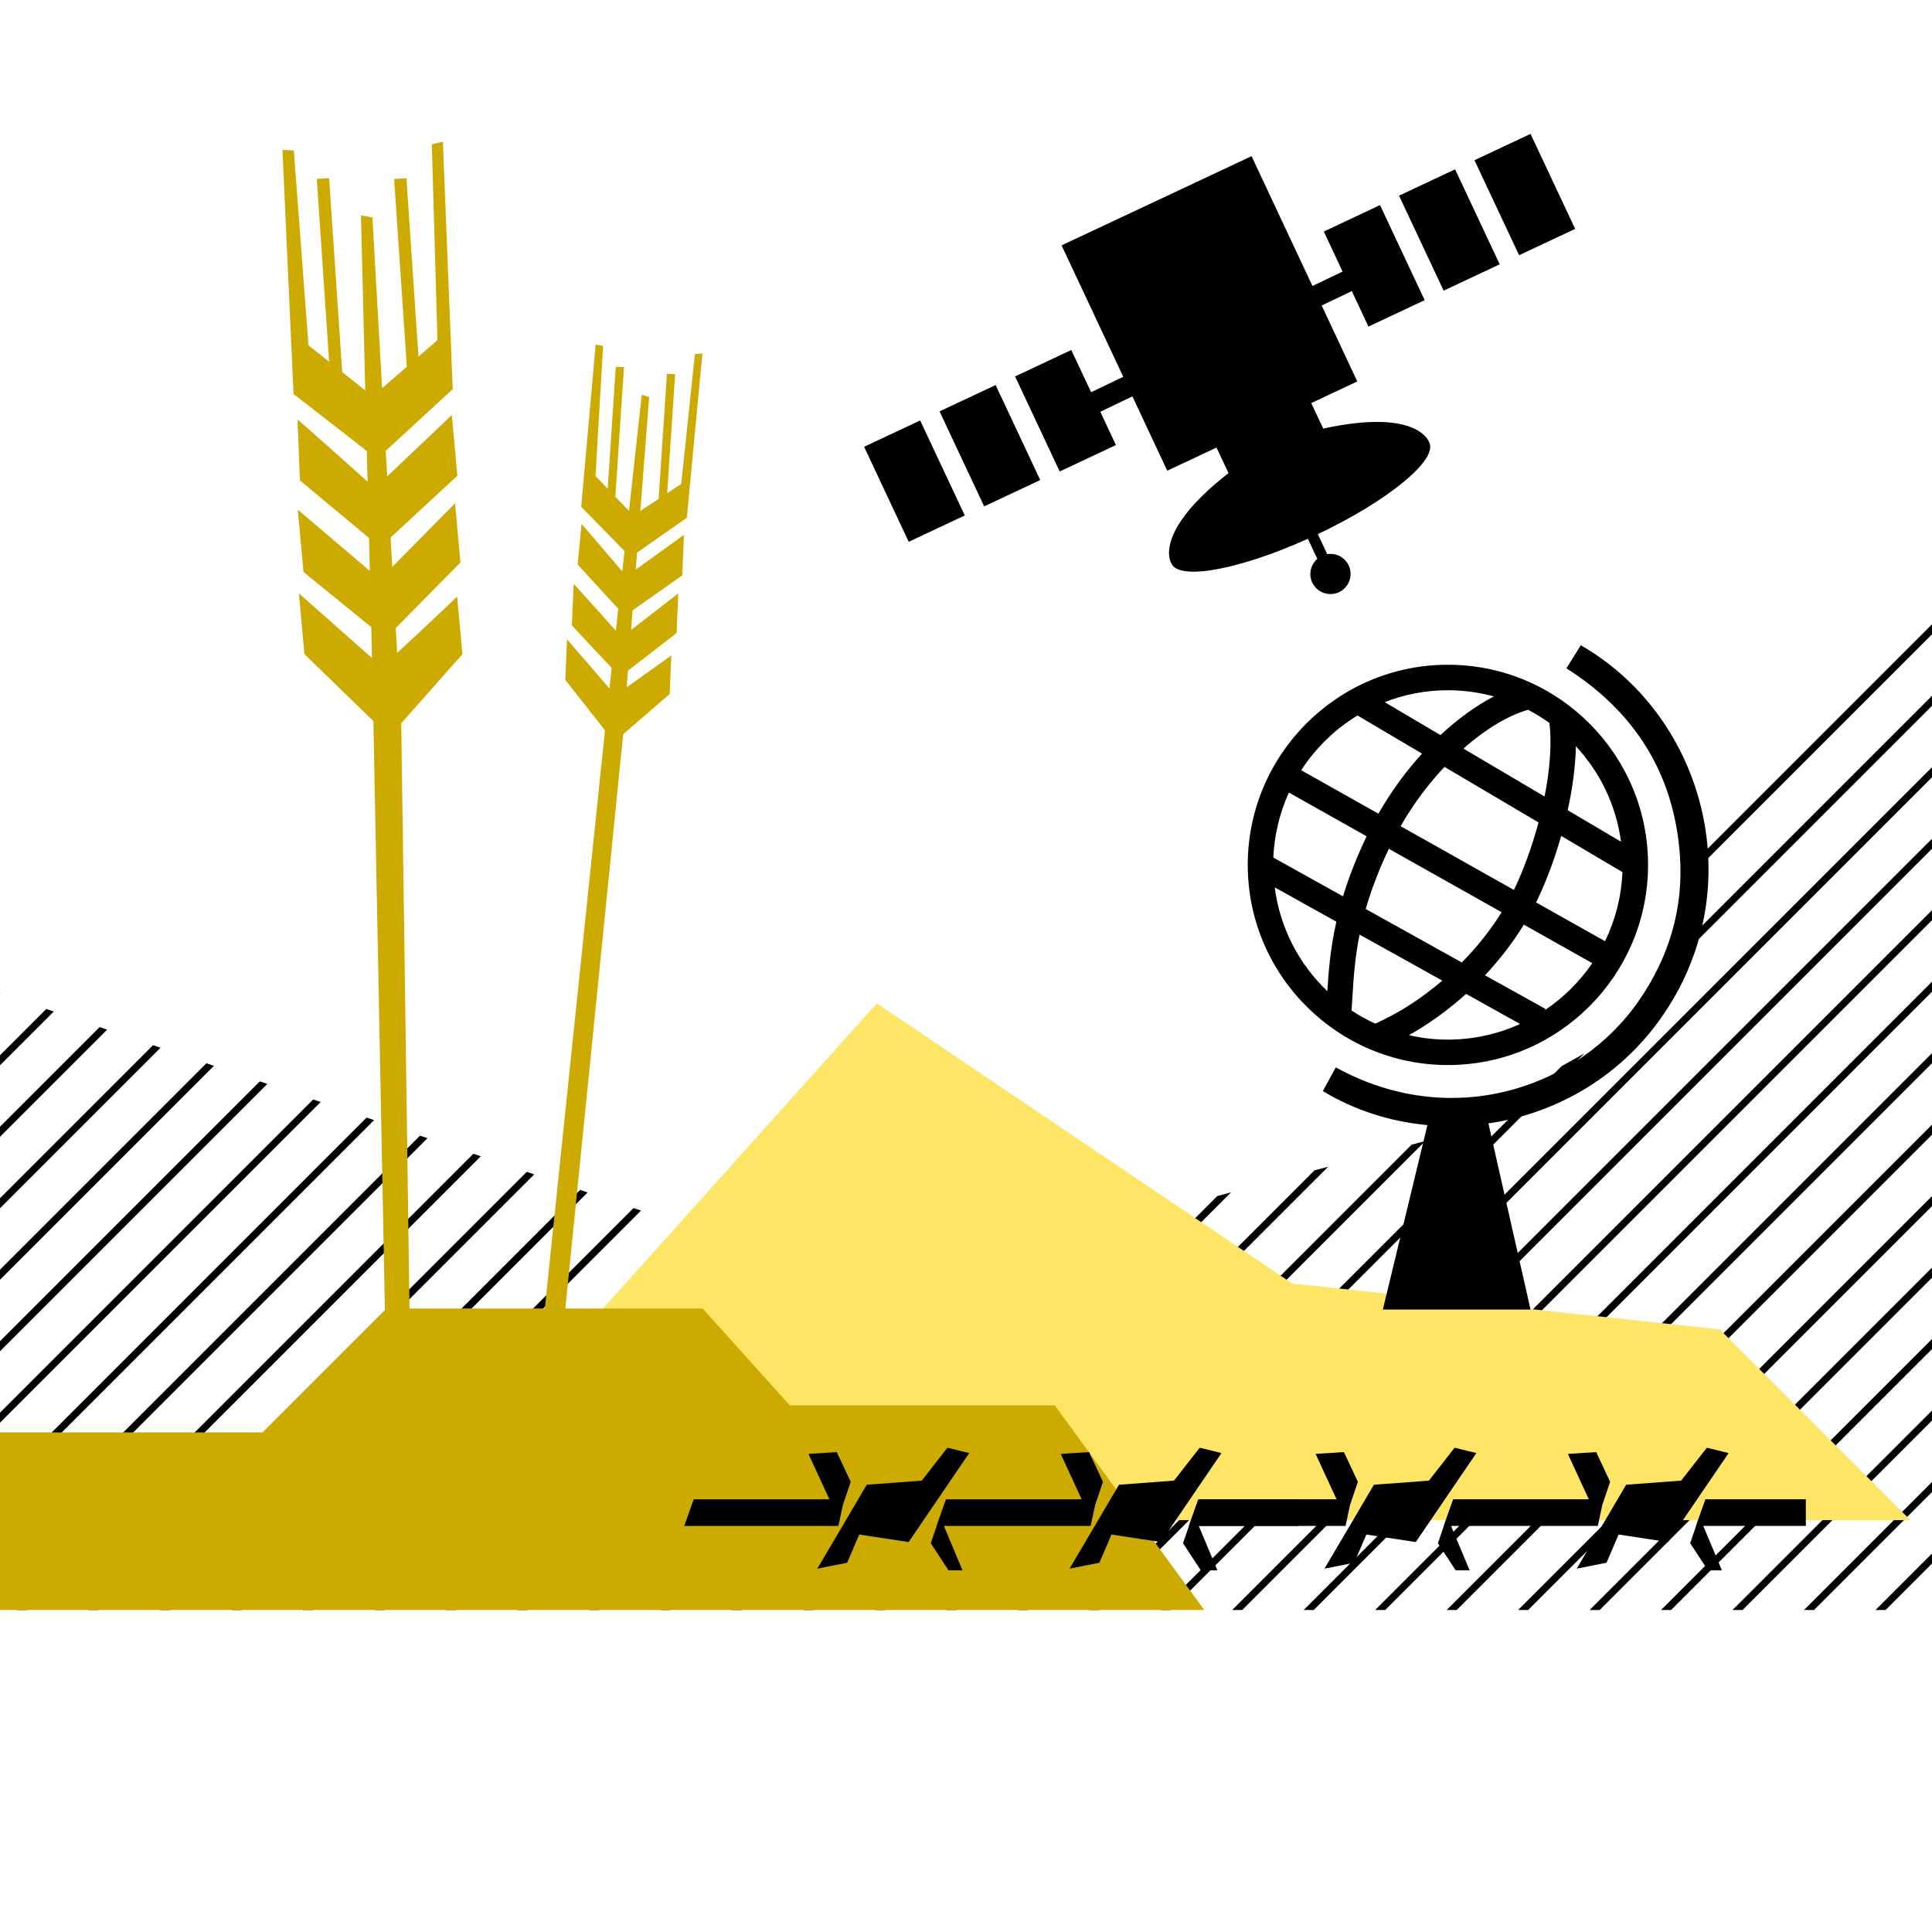 <?xml version="1.0" encoding="utf-8"?>
<!-- Generator: Adobe Illustrator 25.0.1, SVG Export Plug-In . SVG Version: 6.00 Build 0)  -->
<svg version="1.1" xmlns="http://www.w3.org/2000/svg" xmlns:xlink="http://www.w3.org/1999/xlink" x="0px" y="0px"
	 viewBox="0 0 300 300" style="enable-background:new 0 0 300 300;" xml:space="preserve">
<style type="text/css">
	.st0{clip-path:url(#SVGID_2_);}
	.st1{clip-path:url(#SVGID_4_);}
	.st2{clip-path:url(#SVGID_2_);fill:none;}
	.st3{fill:#FFE566;}
	.st4{fill:#CCAA00;}
</style>
<g id="grid">
	<g>
		<defs>
			<polygon id="SVGID_1_" points="300,250 0,250 0,154.24 135,200 222,177 256,158 264,130 300,91.93 300,164.93 			"/>
		</defs>
		<clipPath id="SVGID_2_">
			<use xlink:href="#SVGID_1_"  style="overflow:visible;"/>
		</clipPath>
		<g class="st0">
			<defs>
				<rect id="SVGID_3_" x="-815.51" y="-875.07" width="2066.09" height="2066.09"/>
			</defs>
			<clipPath id="SVGID_4_">
				<use xlink:href="#SVGID_3_"  style="overflow:visible;"/>
			</clipPath>
			<path class="st1" d="M217.53,2345.21l-0.78-0.78L2403.99,157.2l0.78,0.78L217.53,2345.21z M211.98,2339.66l-0.78-0.78
				L2398.44,151.65l0.78,0.78L211.98,2339.66z M206.43,2334.11l-0.78-0.78L2392.89,146.1l0.78,0.78L206.43,2334.11z M200.88,2328.56
				l-0.78-0.78L2387.34,140.55l0.78,0.78L200.88,2328.56z M195.33,2323.01l-0.78-0.78L2381.79,135l0.78,0.78L195.33,2323.01z
				 M189.78,2317.46l-0.78-0.78L2376.24,129.45l0.78,0.78L189.78,2317.46z M184.24,2311.92l-0.78-0.78L2370.69,123.9l0.78,0.78
				L184.24,2311.92z M178.69,2306.37l-0.78-0.78L2365.14,118.35l0.78,0.78L178.69,2306.37z M173.14,2300.82l-0.78-0.78
				L2359.59,112.8l0.78,0.78L173.14,2300.82z M167.59,2295.27l-0.78-0.78L2354.04,107.25l0.78,0.78L167.59,2295.27z M162.04,2289.72
				l-0.78-0.78L2348.49,101.7l0.78,0.78L162.04,2289.72z M156.49,2284.17l-0.78-0.78L2342.94,96.15l0.78,0.78L156.49,2284.17z
				 M150.94,2278.62l-0.78-0.78L2337.39,90.6l0.78,0.78L150.94,2278.62z M145.39,2273.07l-0.78-0.78L2331.84,85.05l0.78,0.78
				L145.39,2273.07z M139.84,2267.52l-0.78-0.78L2326.3,79.5l0.78,0.78L139.84,2267.52z M134.29,2261.97l-0.78-0.78L2320.75,73.96
				l0.78,0.78L134.29,2261.97z M128.74,2256.42l-0.78-0.78L2315.2,68.41l0.78,0.78L128.74,2256.42z M123.19,2250.87l-0.78-0.78
				L2309.65,62.86l0.78,0.78L123.19,2250.87z M117.64,2245.32l-0.78-0.78L2304.1,57.31l0.78,0.78L117.64,2245.32z M112.09,2239.77
				l-0.78-0.78L2298.55,51.76l0.78,0.78L112.09,2239.77z M106.55,2234.23l-0.78-0.78L2293,46.21l0.78,0.78L106.55,2234.23z
				 M101,2228.68l-0.78-0.78L2287.45,40.66l0.78,0.78L101,2228.68z M95.45,2223.13l-0.78-0.78L2281.9,35.11l0.78,0.78L95.45,2223.13
				z M89.9,2217.58l-0.78-0.78L2276.35,29.56l0.78,0.78L89.9,2217.58z M84.35,2212.03l-0.78-0.78L2270.8,24.01l0.78,0.78
				L84.35,2212.03z M78.8,2206.48l-0.78-0.78L2265.25,18.46l0.78,0.78L78.8,2206.48z M73.25,2200.93l-0.78-0.78L2259.7,12.91
				l0.78,0.78L73.25,2200.93z M67.7,2195.38l-0.78-0.78L2254.16,7.36l0.78,0.78L67.7,2195.38z M62.15,2189.83l-0.78-0.78
				L2248.61,1.81l0.78,0.78L62.15,2189.83z M56.6,2184.28l-0.78-0.78L2243.06-3.73l0.78,0.78L56.6,2184.28z M51.05,2178.73
				l-0.78-0.78L2237.51-9.28l0.78,0.78L51.05,2178.73z M45.5,2173.18l-0.78-0.78L2231.96-14.83l0.78,0.78L45.5,2173.18z
				 M39.95,2167.63l-0.78-0.78L2226.41-20.38l0.78,0.78L39.95,2167.63z M34.4,2162.08l-0.78-0.78L2220.86-25.93l0.78,0.78
				L34.4,2162.08z M28.85,2156.53l-0.78-0.78L2215.31-31.48l0.78,0.78L28.85,2156.53z M23.31,2150.99l-0.78-0.78L2209.76-37.03
				l0.78,0.78L23.31,2150.99z M17.76,2145.44l-0.78-0.78L2204.21-42.58l0.78,0.78L17.76,2145.44z M12.21,2139.89l-0.78-0.78
				L2198.66-48.13l0.78,0.78L12.21,2139.89z M6.66,2134.34l-0.78-0.78L2193.11-53.68l0.78,0.78L6.66,2134.34z M1.11,2128.79
				l-0.78-0.78L2187.56-59.23l0.78,0.78L1.11,2128.79z M-4.44,2123.24l-0.78-0.78L2182.01-64.78l0.78,0.78L-4.44,2123.24z
				 M-9.99,2117.69l-0.78-0.78L2176.46-70.33l0.78,0.78L-9.99,2117.69z M-15.54,2112.14l-0.78-0.78L2170.91-75.88l0.78,0.78
				L-15.54,2112.14z M-21.09,2106.59l-0.78-0.78L2165.36-81.43l0.78,0.78L-21.09,2106.59z M-26.64,2101.04l-0.78-0.78L2159.82-86.98
				l0.78,0.78L-26.64,2101.04z M-32.19,2095.49l-0.78-0.78L2154.27-92.52l0.78,0.78L-32.19,2095.49z M-37.74,2089.94l-0.78-0.78
				L2148.72-98.07l0.78,0.78L-37.74,2089.94z M-43.29,2084.39l-0.78-0.78L2143.17-103.62l0.78,0.78L-43.29,2084.39z M-48.84,2078.84
				l-0.78-0.78L2137.62-109.17l0.78,0.78L-48.84,2078.84z M-54.39,2073.29l-0.78-0.78L2132.07-114.72l0.78,0.78L-54.39,2073.29z
				 M-59.93,2067.74l-0.78-0.78L2126.52-120.27l0.78,0.78L-59.93,2067.74z M-65.48,2062.19l-0.78-0.78L2120.97-125.82l0.78,0.78
				L-65.48,2062.19z M-71.03,2056.65l-0.78-0.78L2115.42-131.37l0.78,0.78L-71.03,2056.65z M-76.58,2051.1l-0.78-0.78
				L2109.87-136.92l0.78,0.78L-76.58,2051.1z M-82.13,2045.55l-0.78-0.78L2104.32-142.47l0.78,0.78L-82.13,2045.55z M-87.68,2040
				l-0.78-0.78L2098.77-148.02l0.78,0.78L-87.68,2040z M-93.23,2034.45l-0.78-0.78L2093.22-153.57l0.78,0.78L-93.23,2034.45z
				 M-98.78,2028.9l-0.78-0.78L2087.67-159.12l0.78,0.78L-98.78,2028.9z M-104.33,2023.35l-0.78-0.78L2082.13-164.67l0.78,0.78
				L-104.33,2023.35z M-109.88,2017.8l-0.78-0.78L2076.58-170.22l0.78,0.78L-109.88,2017.8z M-115.43,2012.25l-0.78-0.78
				L2071.03-175.77l0.78,0.78L-115.43,2012.25z M-120.98,2006.7l-0.78-0.78L2065.48-181.31l0.78,0.78L-120.98,2006.7z
				 M-126.53,2001.15l-0.78-0.78L2059.93-186.86l0.78,0.78L-126.53,2001.15z M-132.08,1995.6l-0.78-0.78L2054.38-192.41l0.78,0.78
				L-132.08,1995.6z M-137.63,1990.05l-0.78-0.78L2048.83-197.96l0.78,0.78L-137.63,1990.05z M-143.17,1984.51l-0.78-0.78
				L2043.28-203.51l0.78,0.78L-143.17,1984.51z M-148.72,1978.96l-0.78-0.78L2037.73-209.06l0.78,0.78L-148.72,1978.96z
				 M-154.27,1973.41l-0.78-0.78L2032.18-214.61l0.78,0.78L-154.27,1973.41z M-159.82,1967.86l-0.78-0.78L2026.63-220.16l0.78,0.78
				L-159.82,1967.86z M-165.37,1962.31l-0.78-0.78L2021.08-225.71l0.78,0.78L-165.37,1962.31z M-170.92,1956.76l-0.78-0.78
				L2015.53-231.26l0.78,0.78L-170.92,1956.76z M-176.47,1951.21l-0.78-0.78L2009.98-236.81l0.78,0.78L-176.47,1951.21z
				 M-182.02,1945.66l-0.78-0.78L2004.43-242.36l0.78,0.78L-182.02,1945.66z M-187.57,1940.11l-0.78-0.78L1998.89-247.91l0.78,0.78
				L-187.57,1940.11z M-193.12,1934.56l-0.78-0.78L1993.34-253.46l0.78,0.78L-193.12,1934.56z M-198.67,1929.01l-0.78-0.78
				L1987.79-259l0.78,0.78L-198.67,1929.01z M-204.22,1923.46l-0.78-0.78L1982.24-264.55l0.78,0.78L-204.22,1923.46z
				 M-209.77,1917.91l-0.78-0.78L1976.69-270.1l0.78,0.78L-209.77,1917.91z M-215.32,1912.36l-0.78-0.78L1971.14-275.65l0.78,0.78
				L-215.32,1912.36z M-220.87,1906.81l-0.78-0.78L1965.59-281.2l0.78,0.78L-220.87,1906.81z M-226.42,1901.26l-0.78-0.78
				L1960.04-286.75l0.78,0.78L-226.42,1901.26z M-231.96,1895.72l-0.78-0.78L1954.49-292.3l0.78,0.78L-231.96,1895.72z
				 M-237.51,1890.17l-0.78-0.78L1948.94-297.85l0.78,0.78L-237.51,1890.17z M-243.06,1884.62l-0.78-0.78L1943.39-303.4l0.78,0.78
				L-243.06,1884.62z M-248.61,1879.07l-0.78-0.78L1937.84-308.95l0.78,0.78L-248.61,1879.07z M-254.16,1873.52l-0.78-0.78
				L1932.29-314.5l0.78,0.78L-254.16,1873.52z M-259.71,1867.97l-0.78-0.78L1926.74-320.05l0.78,0.78L-259.71,1867.97z
				 M-265.26,1862.42l-0.78-0.78L1921.19-325.6l0.78,0.78L-265.26,1862.42z M-270.81,1856.87l-0.78-0.78L1915.64-331.15l0.78,0.78
				L-270.81,1856.87z M-276.36,1851.32l-0.78-0.78L1910.1-336.7l0.78,0.78L-276.36,1851.32z M-281.91,1845.77l-0.78-0.78
				L1904.55-342.25l0.78,0.78L-281.91,1845.77z M-287.46,1840.22l-0.78-0.78L1899-347.79l0.78,0.78L-287.46,1840.22z
				 M-293.01,1834.67l-0.78-0.78L1893.45-353.34l0.78,0.78L-293.01,1834.67z M-298.56,1829.12l-0.78-0.78L1887.9-358.89l0.78,0.78
				L-298.56,1829.12z M-304.11,1823.57l-0.78-0.78L1882.35-364.44l0.78,0.78L-304.11,1823.57z M-309.65,1818.03l-0.78-0.78
				L1876.8-369.99l0.78,0.78L-309.65,1818.03z M-315.2,1812.48l-0.78-0.78L1871.25-375.54l0.78,0.78L-315.2,1812.48z
				 M-320.75,1806.93l-0.78-0.78L1865.7-381.09l0.78,0.78L-320.75,1806.93z M-326.3,1801.38l-0.78-0.78L1860.15-386.64l0.78,0.78
				L-326.3,1801.38z M-331.85,1795.83l-0.78-0.78L1854.6-392.19l0.78,0.78L-331.85,1795.83z M-337.4,1790.28l-0.78-0.78
				L1849.05-397.74l0.78,0.78L-337.4,1790.28z M-342.95,1784.73l-0.78-0.78L1843.5-403.29l0.78,0.78L-342.95,1784.73z
				 M-348.5,1779.18l-0.78-0.78L1837.95-408.84l0.78,0.78L-348.5,1779.18z M-354.05,1773.63l-0.78-0.78L1832.41-414.39l0.78,0.78
				L-354.05,1773.63z M-359.6,1768.08l-0.78-0.78L1826.86-419.94l0.78,0.78L-359.6,1768.08z M-365.15,1762.53l-0.78-0.78
				L1821.31-425.49l0.78,0.78L-365.15,1762.53z M-370.7,1756.98l-0.78-0.78L1815.76-431.04l0.78,0.78L-370.7,1756.98z
				 M-376.25,1751.43l-0.78-0.78L1810.21-436.58l0.78,0.78L-376.25,1751.43z M-381.8,1745.88l-0.78-0.78L1804.66-442.13l0.78,0.78
				L-381.8,1745.88z M-387.35,1740.33l-0.78-0.78L1799.11-447.68l0.78,0.78L-387.35,1740.33z M-392.9,1734.78l-0.78-0.78
				L1793.56-453.23l0.78,0.78L-392.9,1734.78z M-398.44,1729.24l-0.78-0.78L1788.01-458.78l0.78,0.78L-398.44,1729.24z
				 M-403.99,1723.69l-0.78-0.78L1782.46-464.33l0.78,0.78L-403.99,1723.69z M-409.54,1718.14l-0.78-0.78L1776.91-469.88l0.78,0.78
				L-409.54,1718.14z M-415.09,1712.59l-0.78-0.78L1771.36-475.43l0.78,0.78L-415.09,1712.59z M-420.64,1707.04l-0.78-0.78
				L1765.81-480.98l0.78,0.78L-420.64,1707.04z M-426.19,1701.49l-0.78-0.78L1760.26-486.53l0.78,0.78L-426.19,1701.49z
				 M-431.74,1695.94l-0.78-0.78L1754.71-492.08l0.78,0.78L-431.74,1695.94z M-437.29,1690.39l-0.78-0.78L1749.16-497.63l0.78,0.78
				L-437.29,1690.39z M-442.84,1684.84l-0.78-0.78L1743.62-503.18l0.78,0.78L-442.84,1684.84z M-448.39,1679.29l-0.78-0.78
				L1738.07-508.73l0.78,0.78L-448.39,1679.29z M-453.94,1673.74l-0.78-0.78L1732.52-514.27l0.78,0.78L-453.94,1673.74z
				 M-459.49,1668.19l-0.78-0.78L1726.97-519.82l0.78,0.78L-459.49,1668.19z M-465.04,1662.64l-0.78-0.78L1721.42-525.37l0.78,0.78
				L-465.04,1662.64z M-470.59,1657.09l-0.78-0.78L1715.87-530.92l0.78,0.78L-470.59,1657.09z M-476.14,1651.54l-0.78-0.78
				L1710.32-536.47l0.78,0.78L-476.14,1651.54z M-481.69,1645.99l-0.78-0.78L1704.77-542.02l0.78,0.78L-481.69,1645.99z
				 M-487.23,1640.45l-0.78-0.78L1699.22-547.57l0.78,0.78L-487.23,1640.45z M-492.78,1634.9l-0.78-0.78L1693.67-553.12l0.78,0.78
				L-492.78,1634.9z M-498.33,1629.35l-0.78-0.78L1688.12-558.67l0.78,0.78L-498.33,1629.35z M-503.88,1623.8l-0.78-0.78
				L1682.57-564.22l0.78,0.78L-503.88,1623.8z M-509.43,1618.25l-0.78-0.78L1677.02-569.77l0.78,0.78L-509.43,1618.25z
				 M-514.98,1612.7l-0.78-0.78L1671.47-575.32l0.78,0.78L-514.98,1612.7z M-520.53,1607.15l-0.78-0.78L1665.92-580.87l0.78,0.78
				L-520.53,1607.15z M-526.08,1601.6l-0.78-0.78L1660.38-586.42l0.78,0.78L-526.08,1601.6z M-531.63,1596.05l-0.78-0.78
				L1654.83-591.97l0.78,0.78L-531.63,1596.05z M-537.18,1590.5l-0.78-0.78L1649.28-597.51l0.78,0.78L-537.18,1590.5z
				 M-542.73,1584.95l-0.78-0.78L1643.73-603.06l0.78,0.78L-542.73,1584.95z M-548.28,1579.4l-0.78-0.78L1638.18-608.61l0.78,0.78
				L-548.28,1579.4z M-553.83,1573.85l-0.78-0.78L1632.63-614.16l0.78,0.78L-553.83,1573.85z M-559.38,1568.3l-0.78-0.78
				L1627.08-619.71l0.78,0.78L-559.38,1568.3z M-564.92,1562.76l-0.78-0.78L1621.53-625.26l0.78,0.78L-564.92,1562.76z
				 M-570.47,1557.21l-0.78-0.78L1615.98-630.81l0.78,0.78L-570.47,1557.21z M-576.02,1551.66l-0.78-0.78L1610.43-636.36l0.78,0.78
				L-576.02,1551.66z M-581.57,1546.11l-0.78-0.78L1604.88-641.91l0.78,0.78L-581.57,1546.11z M-587.12,1540.56l-0.78-0.78
				L1599.33-647.46l0.78,0.78L-587.12,1540.56z M-592.67,1535.01l-0.78-0.78L1593.78-653.01l0.78,0.78L-592.67,1535.01z
				 M-598.22,1529.46l-0.78-0.78L1588.23-658.56l0.78,0.78L-598.22,1529.46z M-603.77,1523.91l-0.78-0.78L1582.68-664.11l0.78,0.78
				L-603.77,1523.91z M-609.32,1518.36l-0.78-0.78L1577.14-669.66l0.78,0.78L-609.32,1518.36z M-614.87,1512.81l-0.78-0.78
				L1571.59-675.2l0.78,0.78L-614.87,1512.81z M-620.42,1507.26l-0.78-0.78L1566.04-680.75l0.78,0.78L-620.42,1507.26z
				 M-625.97,1501.71l-0.78-0.78L1560.49-686.3l0.78,0.78L-625.97,1501.71z M-631.52,1496.16l-0.78-0.78L1554.94-691.85l0.78,0.78
				L-631.52,1496.16z M-637.07,1490.61l-0.78-0.78L1549.39-697.4l0.78,0.78L-637.07,1490.61z M-642.62,1485.06l-0.78-0.78
				L1543.84-702.95l0.78,0.78L-642.62,1485.06z M-648.16,1479.51l-0.78-0.78L1538.29-708.5l0.78,0.78L-648.16,1479.51z
				 M-653.71,1473.97l-0.78-0.78L1532.74-714.05l0.78,0.78L-653.71,1473.97z M-659.26,1468.42l-0.78-0.78L1527.19-719.6l0.78,0.78
				L-659.26,1468.42z M-664.81,1462.87l-0.78-0.78L1521.64-725.15l0.78,0.78L-664.81,1462.87z M-670.36,1457.32l-0.78-0.78
				L1516.09-730.7l0.78,0.78L-670.36,1457.32z M-675.91,1451.77l-0.78-0.78L1510.54-736.25l0.78,0.78L-675.91,1451.77z
				 M-681.46,1446.22l-0.78-0.78L1504.99-741.8l0.78,0.78L-681.46,1446.22z M-687.01,1440.67l-0.78-0.78L1499.44-747.35l0.78,0.78
				L-687.01,1440.67z M-692.56,1435.12l-0.78-0.78L1493.9-752.9l0.78,0.78L-692.56,1435.12z M-698.11,1429.57l-0.78-0.78
				L1488.35-758.45l0.78,0.78L-698.11,1429.57z M-703.66,1424.02l-0.78-0.78L1482.8-763.99l0.78,0.78L-703.66,1424.02z
				 M-709.21,1418.47l-0.78-0.78L1477.25-769.54l0.78,0.78L-709.21,1418.47z M-714.76,1412.92l-0.78-0.78L1471.7-775.09l0.78,0.78
				L-714.76,1412.92z M-720.31,1407.37l-0.78-0.78L1466.15-780.64l0.78,0.78L-720.31,1407.37z M-725.85,1401.82l-0.78-0.78
				L1460.6-786.19l0.78,0.78L-725.85,1401.82z M-731.4,1396.28l-0.78-0.78L1455.05-791.74l0.78,0.78L-731.4,1396.28z
				 M-736.95,1390.72l-0.78-0.78L1449.5-797.29l0.78,0.78L-736.95,1390.72z M-742.5,1385.18l-0.78-0.78L1443.95-802.84l0.78,0.78
				L-742.5,1385.18z M-748.05,1379.63l-0.78-0.78L1438.4-808.39l0.78,0.78L-748.05,1379.63z M-753.6,1374.08l-0.78-0.78
				L1432.85-813.94l0.78,0.78L-753.6,1374.08z M-759.15,1368.53l-0.78-0.78L1427.3-819.49l0.78,0.78L-759.15,1368.53z
				 M-764.7,1362.98l-0.78-0.78L1421.75-825.04l0.78,0.78L-764.7,1362.98z M-770.25,1357.43l-0.78-0.78L1416.21-830.59l0.78,0.78
				L-770.25,1357.43z M-775.8,1351.88l-0.78-0.78L1410.66-836.14l0.78,0.78L-775.8,1351.88z M-781.35,1346.33l-0.78-0.78
				L1405.11-841.69l0.78,0.78L-781.35,1346.33z M-786.9,1340.78l-0.78-0.78L1399.56-847.23l0.78,0.78L-786.9,1340.78z
				 M-792.45,1335.23l-0.78-0.78L1394.01-852.78l0.78,0.78L-792.45,1335.23z M-798,1329.68l-0.78-0.78L1388.46-858.33l0.78,0.78
				L-798,1329.68z M-803.55,1324.13l-0.78-0.78L1382.91-863.88l0.78,0.78L-803.55,1324.13z M-809.1,1318.58l-0.78-0.78
				L1377.36-869.43l0.78,0.78L-809.1,1318.58z M-814.64,1313.04l-0.78-0.78L1371.81-874.98l0.78,0.78L-814.64,1313.04z
				 M-820.19,1307.49l-0.78-0.78L1366.26-880.53l0.78,0.78L-820.19,1307.49z M-825.74,1301.94l-0.78-0.78L1360.71-886.08l0.78,0.78
				L-825.74,1301.94z M-831.29,1296.39l-0.78-0.78L1355.16-891.63l0.78,0.78L-831.29,1296.39z M-836.84,1290.84l-0.78-0.78
				L1349.61-897.18l0.78,0.78L-836.84,1290.84z M-842.39,1285.29l-0.78-0.78L1344.06-902.73l0.78,0.78L-842.39,1285.29z
				 M-847.94,1279.74l-0.78-0.78L1338.51-908.28l0.78,0.78L-847.94,1279.74z M-853.49,1274.19l-0.78-0.78L1332.96-913.83l0.78,0.78
				L-853.49,1274.19z M-859.04,1268.64l-0.78-0.78L1327.42-919.38l0.78,0.78L-859.04,1268.64z M-864.59,1263.09l-0.78-0.78
				L1321.87-924.93l0.78,0.78L-864.59,1263.09z M-870.14,1257.54l-0.78-0.78L1316.32-930.47l0.78,0.78L-870.14,1257.54z
				 M-875.69,1251.99l-0.78-0.78L1310.77-936.02l0.78,0.78L-875.69,1251.99z M-881.24,1246.44l-0.78-0.78L1305.22-941.57l0.78,0.78
				L-881.24,1246.44z M-886.79,1240.89l-0.78-0.78L1299.67-947.12l0.78,0.78L-886.79,1240.89z M-892.34,1235.34l-0.78-0.78
				L1294.12-952.67l0.78,0.78L-892.34,1235.34z M-897.89,1229.79l-0.78-0.78L1288.57-958.22l0.78,0.78L-897.89,1229.79z
				 M-903.44,1224.24l-0.78-0.78L1283.02-963.77l0.78,0.78L-903.44,1224.24z M-908.98,1218.7l-0.78-0.78L1277.47-969.32l0.78,0.78
				L-908.98,1218.7z M-914.53,1213.15l-0.78-0.78L1271.92-974.87l0.78,0.78L-914.53,1213.15z M-920.08,1207.6l-0.78-0.78
				L1266.37-980.42l0.78,0.78L-920.08,1207.6z M-925.63,1202.05l-0.78-0.78L1260.82-985.97l0.78,0.78L-925.63,1202.05z
				 M-931.18,1196.5l-0.78-0.78L1255.27-991.52l0.78,0.78L-931.18,1196.5z M-936.73,1190.95l-0.78-0.78L1249.72-997.07l0.78,0.78
				L-936.73,1190.95z M-942.28,1185.4l-0.78-0.78l2187.24-2187.24l0.78,0.78L-942.28,1185.4z M-947.83,1179.85l-0.78-0.78
				l2187.24-2187.24l0.78,0.78L-947.83,1179.85z M-953.38,1174.3l-0.78-0.78l2187.24-2187.24l0.78,0.78L-953.38,1174.3z
				 M-958.93,1168.75l-0.78-0.78l2187.24-2187.24l0.78,0.78L-958.93,1168.75z M-964.48,1163.2l-0.78-0.78l2187.24-2187.24l0.78,0.78
				L-964.48,1163.2z M-970.03,1157.65l-0.78-0.78l2187.24-2187.24l0.78,0.78L-970.03,1157.65z M-975.58,1152.1l-0.78-0.78
				l2187.24-2187.24l0.78,0.78L-975.58,1152.1z M-981.13,1146.55l-0.78-0.78l2187.24-2187.24l0.78,0.78L-981.13,1146.55z
				 M-986.68,1141l-0.78-0.78l2187.24-2187.24l0.78,0.78L-986.68,1141z M-992.23,1135.45l-0.78-0.78l2187.24-2187.24l0.78,0.78
				L-992.23,1135.45z M-997.77,1129.91l-0.78-0.78l2187.24-2187.24l0.78,0.78L-997.77,1129.91z M-1003.32,1124.36l-0.78-0.78
				l2187.24-2187.24l0.78,0.78L-1003.32,1124.36z M-1008.87,1118.81l-0.78-0.78l2187.24-2187.24l0.78,0.78L-1008.87,1118.81z
				 M-1014.42,1113.26l-0.78-0.78l2187.24-2187.24l0.78,0.78L-1014.42,1113.26z M-1019.97,1107.71l-0.78-0.78l2187.24-2187.24
				l0.78,0.78L-1019.97,1107.71z M-1025.52,1102.16l-0.78-0.78l2187.24-2187.24l0.78,0.78L-1025.52,1102.16z M-1031.07,1096.61
				l-0.78-0.78l2187.24-2187.24l0.78,0.78L-1031.07,1096.61z M-1036.62,1091.06l-0.78-0.78l2187.24-2187.24l0.78,0.78
				L-1036.62,1091.06z M-1042.17,1085.51l-0.78-0.78l2187.24-2187.24l0.78,0.78L-1042.17,1085.51z M-1047.72,1079.96l-0.78-0.78
				l2187.24-2187.24l0.78,0.78L-1047.72,1079.96z M-1053.27,1074.41l-0.78-0.78l2187.24-2187.24l0.78,0.78L-1053.27,1074.41z
				 M-1058.82,1068.86l-0.78-0.78l2187.24-2187.24l0.78,0.78L-1058.82,1068.86z M-1064.37,1063.31l-0.78-0.78L1122.09-1124.7
				l0.78,0.78L-1064.37,1063.31z M-1069.92,1057.76l-0.78-0.78l2187.24-2187.24l0.78,0.78L-1069.92,1057.76z M-1075.47,1052.21
				l-0.78-0.78L1110.99-1135.8l0.78,0.78L-1075.47,1052.21z M-1081.02,1046.66l-0.78-0.78l2187.24-2187.24l0.78,0.78
				L-1081.02,1046.66z M-1086.57,1041.11l-0.78-0.78L1099.89-1146.9l0.78,0.78L-1086.57,1041.11z M-1092.11,1035.57l-0.78-0.78
				l2187.24-2187.24l0.78,0.78L-1092.11,1035.57z M-1097.66,1030.02l-0.78-0.78L1088.79-1158l0.78,0.78L-1097.66,1030.02z
				 M-1103.21,1024.47l-0.78-0.78l2187.24-2187.24l0.78,0.78L-1103.21,1024.47z M-1108.76,1018.92l-0.78-0.78L1077.69-1169.1
				l0.78,0.78L-1108.76,1018.92z M-1114.31,1013.37l-0.78-0.78l2187.24-2187.24l0.78,0.78L-1114.31,1013.37z M-1119.86,1007.82
				l-0.78-0.78L1066.59-1180.2l0.78,0.78L-1119.86,1007.82z M-1125.41,1002.27l-0.78-0.78l2187.24-2187.24l0.78,0.78
				L-1125.41,1002.27z M-1130.96,996.72l-0.78-0.78L1055.49-1191.3l0.78,0.78L-1130.96,996.72z M-1136.51,991.17l-0.78-0.78
				l2187.24-2187.24l0.78,0.78L-1136.51,991.17z M-1142.06,985.62l-0.78-0.78L1044.4-1202.4l0.78,0.78L-1142.06,985.62z
				 M-1147.61,980.07l-0.78-0.78l2187.24-2187.24l0.78,0.78L-1147.61,980.07z M-1153.16,974.52l-0.78-0.78L1033.3-1213.49l0.78,0.78
				L-1153.16,974.52z M-1158.71,968.97l-0.78-0.78l2187.24-2187.24l0.78,0.78L-1158.71,968.97z M-1164.26,963.42l-0.78-0.78
				L1022.2-1224.59l0.78,0.78L-1164.26,963.42z M-1169.81,957.87l-0.78-0.78l2187.24-2187.24l0.78,0.78L-1169.81,957.87z
				 M-1175.36,952.32l-0.78-0.78L1011.1-1235.69l0.78,0.78L-1175.36,952.32z M-1180.91,946.77l-0.78-0.78l2187.24-2187.24l0.78,0.78
				L-1180.91,946.77z M-1186.45,941.23l-0.78-0.78L1000-1246.79l0.78,0.78L-1186.45,941.23z M-1192,935.68l-0.78-0.78
				L994.45-1252.34l0.78,0.78L-1192,935.68z M-1197.55,930.13l-0.78-0.78L988.9-1257.89l0.78,0.78L-1197.55,930.13z M-1203.1,924.58
				l-0.78-0.78L983.35-1263.44l0.78,0.78L-1203.1,924.58z M-1208.65,919.03l-0.78-0.78L977.8-1268.99l0.78,0.78L-1208.65,919.03z
				 M-1214.2,913.48l-0.78-0.78L972.25-1274.54l0.78,0.78L-1214.2,913.48z M-1219.75,907.93l-0.78-0.78L966.7-1280.09l0.78,0.78
				L-1219.75,907.93z M-1225.3,902.38l-0.78-0.78L961.16-1285.64l0.78,0.78L-1225.3,902.38z M-1230.85,896.83l-0.78-0.78
				L955.6-1291.19l0.78,0.78L-1230.85,896.83z M-1236.4,891.28l-0.78-0.78L950.06-1296.74l0.78,0.78L-1236.4,891.28z
				 M-1241.95,885.73l-0.78-0.78L944.51-1302.29l0.78,0.78L-1241.95,885.73z M-1247.5,880.18l-0.78-0.78L938.96-1307.83l0.78,0.78
				L-1247.5,880.18z M-1253.05,874.63l-0.78-0.78L933.41-1313.38l0.78,0.78L-1253.05,874.63z M-1258.6,869.08l-0.78-0.78
				L927.86-1318.93l0.78,0.78L-1258.6,869.08z M-1264.15,863.53l-0.78-0.78L922.31-1324.48l0.78,0.78L-1264.15,863.53z
				 M-1269.7,857.98l-0.78-0.78L916.76-1330.03l0.78,0.78L-1269.7,857.98z M-1275.24,852.43l-0.78-0.78L911.21-1335.58l0.78,0.78
				L-1275.24,852.43z M-1280.79,846.89l-0.78-0.78L905.66-1341.13l0.78,0.78L-1280.79,846.89z M-1286.34,841.34l-0.78-0.78
				L900.11-1346.68l0.78,0.78L-1286.34,841.34z M-1291.89,835.79l-0.78-0.78L894.56-1352.23l0.78,0.78L-1291.89,835.79z
				 M-1297.44,830.24l-0.78-0.78L889.01-1357.78l0.78,0.78L-1297.44,830.24z M-1302.99,824.69l-0.78-0.78L883.46-1363.33l0.78,0.78
				L-1302.99,824.69z M-1308.54,819.14l-0.78-0.78L877.91-1368.88l0.78,0.78L-1308.54,819.14z M-1314.09,813.59l-0.78-0.78
				L872.36-1374.43l0.78,0.78L-1314.09,813.59z M-1319.64,808.04l-0.78-0.78L866.81-1379.98l0.78,0.78L-1319.64,808.04z
				 M-1325.19,802.49l-0.78-0.78L861.27-1385.53l0.78,0.78L-1325.19,802.49z M-1330.74,796.94l-0.78-0.78L855.72-1391.07l0.78,0.78
				L-1330.74,796.94z M-1336.29,791.39l-0.78-0.78L850.17-1396.62l0.78,0.78L-1336.29,791.39z M-1341.84,785.84l-0.78-0.78
				L844.62-1402.17l0.78,0.78L-1341.84,785.84z M-1347.39,780.29l-0.78-0.78L839.07-1407.72l0.78,0.78L-1347.39,780.29z
				 M-1352.94,774.74l-0.78-0.78L833.52-1413.27l0.78,0.78L-1352.94,774.74z M-1358.49,769.19l-0.78-0.78L827.97-1418.82l0.78,0.78
				L-1358.49,769.19z M-1364.04,763.64l-0.78-0.78L822.42-1424.37l0.78,0.78L-1364.04,763.64z M-1369.58,758.09l-0.78-0.78
				L816.87-1429.92l0.78,0.78L-1369.58,758.09z M-1375.13,752.55l-0.78-0.78L811.32-1435.47l0.78,0.78L-1375.13,752.55z
				 M-1380.68,747l-0.78-0.78L805.77-1441.02l0.78,0.78L-1380.68,747z M-1386.23,741.45l-0.78-0.78L800.22-1446.57l0.78,0.78
				L-1386.23,741.45z M-1391.78,735.9l-0.78-0.78L794.67-1452.12l0.78,0.78L-1391.78,735.9z M-1397.33,730.35l-0.78-0.78
				L789.12-1457.67l0.78,0.78L-1397.33,730.35z M-1402.88,724.8l-0.78-0.78L783.57-1463.22l0.78,0.78L-1402.88,724.8z
				 M-1408.43,719.25l-0.78-0.78L778.02-1468.77l0.78,0.78L-1408.43,719.25z M-1413.98,713.7l-0.78-0.78L772.48-1474.32l0.78,0.78
				L-1413.98,713.7z M-1419.53,708.15l-0.78-0.78L766.93-1479.87l0.78,0.78L-1419.53,708.15z M-1425.08,702.6l-0.78-0.78
				L761.38-1485.42l0.78,0.78L-1425.08,702.6z M-1430.63,697.05l-0.78-0.78L755.83-1490.97l0.78,0.78L-1430.63,697.05z
				 M-1436.18,691.5l-0.78-0.78L750.28-1496.51l0.78,0.78L-1436.18,691.5z M-1441.73,685.95l-0.78-0.78L744.73-1502.06l0.78,0.78
				L-1441.73,685.95z M-1447.28,680.4l-0.78-0.78L739.18-1507.61l0.78,0.78L-1447.28,680.4z M-1452.83,674.85l-0.78-0.78
				L733.63-1513.16l0.78,0.78L-1452.83,674.85z M-1458.38,669.3l-0.78-0.78L728.08-1518.71l0.78,0.78L-1458.38,669.3z
				 M-1463.92,663.76l-0.78-0.78L722.53-1524.26l0.78,0.78L-1463.92,663.76z M-1469.47,658.21l-0.78-0.78L716.98-1529.81l0.78,0.78
				L-1469.47,658.21z M-1475.02,652.66l-0.78-0.78L711.43-1535.36l0.78,0.78L-1475.02,652.66z M-1480.57,647.11l-0.78-0.78
				L705.88-1540.91l0.78,0.78L-1480.57,647.11z M-1486.12,641.56l-0.78-0.78L700.33-1546.46l0.78,0.78L-1486.12,641.56z
				 M-1491.67,636.01l-0.78-0.78L694.78-1552.01l0.78,0.78L-1491.67,636.01z M-1497.22,630.46l-0.78-0.78L689.23-1557.56l0.78,0.78
				L-1497.22,630.46z M-1502.77,624.91l-0.78-0.78L683.68-1563.11l0.78,0.78L-1502.77,624.91z M-1508.32,619.36l-0.78-0.78
				L678.13-1568.66l0.78,0.78L-1508.32,619.36z M-1513.87,613.81l-0.78-0.78L672.58-1574.21l0.78,0.78L-1513.87,613.81z
				 M-1519.42,608.26l-0.78-0.78L667.04-1579.76l0.78,0.78L-1519.42,608.26z M-1524.97,602.71l-0.78-0.78L661.49-1585.31l0.78,0.78
				L-1524.97,602.71z M-1530.52,597.16l-0.78-0.78L655.94-1590.85l0.78,0.78L-1530.52,597.16z M-1536.07,591.61l-0.78-0.78
				L650.39-1596.4l0.78,0.78L-1536.07,591.61z M-1541.62,586.06l-0.78-0.78L644.84-1601.95l0.78,0.78L-1541.62,586.06z
				 M-1547.17,580.51l-0.78-0.78L639.29-1607.5l0.78,0.78L-1547.17,580.51z M-1552.72,574.96l-0.78-0.78L633.74-1613.05l0.78,0.78
				L-1552.72,574.96z M-1558.26,569.42l-0.78-0.78L628.19-1618.6l0.78,0.78L-1558.26,569.42z M-1563.81,563.87l-0.78-0.78
				L622.64-1624.15l0.78,0.78L-1563.81,563.87z M-1569.36,558.32l-0.78-0.78L617.09-1629.7l0.78,0.78L-1569.36,558.32z
				 M-1574.91,552.77l-0.78-0.78L611.54-1635.25l0.78,0.78L-1574.91,552.77z M-1580.46,547.22l-0.78-0.78L605.99-1640.8l0.78,0.78
				L-1580.46,547.22z M-1586.01,541.67l-0.78-0.78L600.44-1646.35l0.78,0.78L-1586.01,541.67z M-1591.56,536.12l-0.78-0.78
				L594.89-1651.9l0.78,0.78L-1591.56,536.12z M-1597.11,530.57l-0.78-0.78L589.34-1657.45l0.78,0.78L-1597.11,530.57z
				 M-1602.66,525.02l-0.78-0.78L583.79-1663l0.78,0.78L-1602.66,525.02z M-1608.21,519.47l-0.78-0.78L578.24-1668.55l0.78,0.78
				L-1608.21,519.47z M-1613.76,513.92l-0.78-0.78L572.7-1674.1l0.78,0.78L-1613.76,513.92z M-1619.31,508.37l-0.78-0.78
				L567.15-1679.65l0.78,0.78L-1619.31,508.37z M-1624.86,502.82l-0.78-0.78L561.6-1685.19l0.78,0.78L-1624.86,502.82z
				 M-1630.41,497.27l-0.78-0.78L556.05-1690.74l0.78,0.78L-1630.41,497.27z M-1635.96,491.72l-0.78-0.78L550.5-1696.29l0.78,0.78
				L-1635.96,491.72z M-1641.51,486.17l-0.78-0.78L544.95-1701.84l0.78,0.78L-1641.51,486.17z M-1647.06,480.62l-0.78-0.78
				L539.4-1707.39l0.78,0.78L-1647.06,480.62z M-1652.61,475.07l-0.78-0.78L533.85-1712.94l0.78,0.78L-1652.61,475.07z
				 M-1658.16,469.52l-0.78-0.78L528.3-1718.49l0.78,0.78L-1658.16,469.52z M-1663.7,463.97l-0.78-0.78L522.75-1724.04l0.78,0.78
				L-1663.7,463.97z M-1669.25,458.43l-0.78-0.78L517.2-1729.59l0.78,0.78L-1669.25,458.43z M-1674.8,452.88l-0.78-0.78
				L511.65-1735.14l0.78,0.78L-1674.8,452.88z M-1680.35,447.33l-0.78-0.78L506.1-1740.69l0.78,0.78L-1680.35,447.33z
				 M-1685.9,441.78l-0.78-0.78L500.55-1746.24l0.78,0.78L-1685.9,441.78z M-1691.45,436.23l-0.78-0.78L495-1751.79l0.78,0.78
				L-1691.45,436.23z M-1697,430.68l-0.78-0.78L489.45-1757.34l0.78,0.78L-1697,430.68z M-1702.55,425.13l-0.78-0.78L483.9-1762.89
				l0.78,0.78L-1702.55,425.13z M-1708.1,419.58l-0.78-0.78L478.35-1768.44l0.78,0.78L-1708.1,419.58z M-1713.65,414.03l-0.78-0.78
				L472.81-1773.99l0.78,0.78L-1713.65,414.03z M-1719.2,408.48l-0.78-0.78L467.26-1779.54l0.78,0.78L-1719.2,408.48z
				 M-1724.75,402.93l-0.78-0.78L461.71-1785.09l0.78,0.78L-1724.75,402.93z M-1730.3,397.38l-0.78-0.78L456.16-1790.63l0.78,0.78
				L-1730.3,397.38z M-1735.85,391.83l-0.78-0.78L450.61-1796.18l0.78,0.78L-1735.85,391.83z M-1741.4,386.28l-0.78-0.78
				L445.06-1801.73l0.78,0.78L-1741.4,386.28z M-1746.95,380.73l-0.78-0.78L439.51-1807.28l0.78,0.78L-1746.95,380.73z
				 M-1752.5,375.18l-0.78-0.78L433.96-1812.83l0.78,0.78L-1752.5,375.18z M-1758.05,369.63l-0.78-0.78L428.41-1818.38l0.78,0.78
				L-1758.05,369.63z M-1763.59,364.09l-0.78-0.78L422.86-1823.93l0.78,0.78L-1763.59,364.09z M-1769.14,358.54l-0.78-0.78
				L417.31-1829.48l0.78,0.78L-1769.14,358.54z M-1774.69,352.99l-0.78-0.78L411.76-1835.03l0.78,0.78L-1774.69,352.99z
				 M-1780.24,347.44l-0.78-0.78L406.21-1840.58l0.78,0.78L-1780.24,347.44z M-1785.79,341.89l-0.78-0.78L400.66-1846.13l0.78,0.78
				L-1785.79,341.89z M-1791.34,336.34l-0.78-0.78L395.11-1851.68l0.78,0.78L-1791.34,336.34z M-1796.89,330.79l-0.78-0.78
				L389.56-1857.23l0.78,0.78L-1796.89,330.79z M-1802.44,325.24l-0.78-0.78L384.01-1862.78l0.78,0.78L-1802.44,325.24z
				 M-1807.99,319.69l-0.78-0.78L378.46-1868.33l0.78,0.78L-1807.99,319.69z M-1813.54,314.14l-0.78-0.78L372.92-1873.88l0.78,0.78
				L-1813.54,314.14z M-1819.09,308.59l-0.78-0.78L367.37-1879.43l0.78,0.78L-1819.09,308.59z M-1824.64,303.04l-0.78-0.78
				L361.82-1884.97l0.78,0.78L-1824.64,303.04z M-1830.19,297.49l-0.78-0.78L356.27-1890.52l0.78,0.78L-1830.19,297.49z
				 M-1835.74,291.94l-0.78-0.78L350.72-1896.07l0.78,0.78L-1835.74,291.94z M-1841.29,286.39l-0.78-0.78L345.17-1901.62l0.78,0.78
				L-1841.29,286.39z M-1846.84,280.84l-0.78-0.78L339.62-1907.17l0.78,0.78L-1846.84,280.84z M-1852.38,275.3l-0.78-0.78
				L334.07-1912.72l0.78,0.78L-1852.38,275.3z M-1857.93,269.75l-0.78-0.78L328.52-1918.27l0.78,0.78L-1857.93,269.75z
				 M-1863.48,264.2l-0.78-0.78L322.97-1923.82l0.78,0.78L-1863.48,264.2z M-1869.03,258.65l-0.78-0.78L317.42-1929.37l0.78,0.78
				L-1869.03,258.65z M-1874.58,253.1l-0.78-0.78L311.87-1934.92l0.78,0.78L-1874.58,253.1z M-1880.13,247.55l-0.78-0.78
				L306.32-1940.47l0.78,0.78L-1880.13,247.55z M-1885.68,242l-0.78-0.78L300.77-1946.02l0.78,0.78L-1885.68,242z M-1891.23,236.45
				l-0.78-0.78L295.22-1951.57l0.78,0.78L-1891.23,236.45z M-1896.78,230.9l-0.78-0.78L289.67-1957.12l0.78,0.78L-1896.78,230.9z
				 M-1902.33,225.35l-0.78-0.78L284.12-1962.67l0.78,0.78L-1902.33,225.35z M-1907.88,219.8l-0.78-0.78L278.58-1968.22l0.78,0.78
				L-1907.88,219.8z M-1913.43,214.25l-0.78-0.78L273.03-1973.77l0.78,0.78L-1913.43,214.25z M-1918.98,208.7l-0.78-0.78
				L267.48-1979.31l0.78,0.78L-1918.98,208.7z M-1924.53,203.15l-0.78-0.78L261.93-1984.86l0.78,0.78L-1924.53,203.15z
				 M-1930.08,197.6l-0.78-0.78L256.38-1990.41l0.78,0.78L-1930.08,197.6z M-1935.63,192.05l-0.78-0.78L250.83-1995.96l0.78,0.78
				L-1935.63,192.05z M-1941.18,186.5l-0.78-0.78L245.28-2001.51l0.78,0.78L-1941.18,186.5z M-1946.72,180.95l-0.78-0.78
				L239.73-2007.06l0.78,0.78L-1946.72,180.95z M-1952.28,175.4l-0.78-0.78L234.18-2012.61l0.78,0.78L-1952.28,175.4z
				 M-1957.82,169.86l-0.78-0.78L228.63-2018.16l0.78,0.78L-1957.82,169.86z M-1963.37,164.31l-0.78-0.78L223.08-2023.71l0.78,0.78
				L-1963.37,164.31z M-1968.92,158.76l-0.78-0.78L217.53-2029.26l0.78,0.78L-1968.92,158.76z"/>
		</g>
		<rect y="250" class="st2" width="300" height="50"/>
	</g>
</g>
<g id="BG">
	<polygon class="st3" points="64.15,236.05 296.65,236.05 267.03,206.42 200.65,199.3 136.15,155.8 	"/>
	<polygon class="st4" points="0,250 187,250 163.78,218.22 122.64,218.22 109.1,203.18 60.01,203.18 40.77,222.42 0,222.42 	"/>
	<path class="st4" d="M103.99,107.75l0.25-5.98c0,0-2.31,1.68-4.56,3.27c-0.84,0.6-1.67,1.18-2.37,1.67l0.2-2.57l0.66-0.51
		l6.89-5.33l0.26-6.15l-7.32,5.66l0.23-3.04l7.71-5.42l0.27-6.31l-7.49,5.4l0.2-2.64l7.73-5.4l2.42-25.53l-1.17,0.12l-2.12,20.17
		l-2.18,1.43l1.23-18.48l-1.27-0.08l-1.29,19.44l-2.84,1.86l1.37-17.66l-1.15-0.38l-1.98,18.04l-2.12-2.2l1.34-20.1l-1.27-0.08
		l-1.26,18.94l-1.89-1.97l1.18-20.2l-1.16-0.22l-2.24,25.2l6.73,6.87l-0.35,3.16c-1.63-1.9-5.82-6.81-6.33-7.36l-0.6,6.3l6.3,6.86
		l-0.37,3.4l-6.55-7.28l-0.19,4.37l-0.07,1.62l-0.02,0.48l0.13,0.14l0.35,0.37L89.62,98l5.36,5.72l-0.09,0.82l-0.09,0.82l-0.09,0.81
		l-0.08,0.74l-0.31-0.35L94,106.16l-0.34-0.39l-5.47-6.34l-0.15-0.18l-0.01,0.35l-0.25,5.97l2.68,3.41l0.32,0.41l0.32,0.4l0.32,0.41
		l2.52,3.2l-11.2,107.65l3.58-3.31l10.42-103.47l0.02-0.26l6.52-5.63L103.99,107.75z"/>
	<g>
		<rect x="220.31" y="27.63" transform="matrix(0.905 -0.425 0.425 0.905 6.117 99.006)" width="9.62" height="16.3"/>
		<rect x="232.03" y="22.13" transform="matrix(0.905 -0.425 0.425 0.905 9.563 103.463)" width="9.62" height="16.3"/>
		<rect x="137.21" y="66.62" transform="matrix(0.905 -0.425 0.425 0.905 -18.311 67.401)" width="9.62" height="16.3"/>
		<rect x="148.93" y="61.12" transform="matrix(0.905 -0.425 0.425 0.905 -14.866 71.858)" width="9.62" height="16.3"/>
		<path d="M166.35,54.35l-8.73,4.1l6.93,14.76l8.73-4.1l-2.42-5.17l4.98-2.39l5.41,11.54l7.65-3.59l1.86,3.96
			c-12.05,9.42-8.85,14.07-8.85,14.07c1.24,2.65,10.6,0.91,21.18-3.87l1.46,3.12c-1.03,0.89-1.39,2.38-0.79,3.67
			c0.73,1.56,2.59,2.23,4.16,1.5c1.56-0.73,2.23-2.59,1.5-4.16c-0.61-1.29-1.99-1.96-3.33-1.74l-1.46-3.11
			c10.87-5.16,18.6-11.48,17.32-14.2c0,0-1.53-5.44-16.48-2.19l-1.86-3.96l7.15-3.36l-5.53-11.79l4.68-2.24l2.58,5.51l8.73-4.1
			l-6.93-14.76l-8.73,4.1l2.91,6.22l-4.67,2.24l-9.46-20.16L164.84,38.1l9.58,20.41l-4.99,2.39L166.35,54.35z"/>
	</g>
	<path class="st4" d="M61.67,101.37l-0.22-3.85L71.5,87.34l-0.84-9.19l-9.75,9.88l-0.26-4.56l10.37-9.6l-0.86-9.43l-10.04,9.53
		l-0.22-3.97l10.4-9.58L68.77,22l-1.72,0.41l0.88,30.4l-2.95,2.56l-1.87-27.7l-1.91,0.13l1.97,29.14l-3.84,3.34l-1.5-26.51
		l-1.78-0.34l0.67,27.2l-3.58-2.85L51.1,27.65l-1.91,0.13l1.92,28.39l-3.21-2.55l-2.28-30.25l-1.76-0.09l1.72,37.89l11.38,8.86
		l0.12,4.76c-2.8-2.5-10.01-8.95-10.88-9.67l0.37,9.48l10.73,8.93l0.13,5.12l-11.19-9.51l0.89,9.68l10.52,8.56l0.12,4.8L46.41,92.14
		l0.86,9.43l10.71,10.4L60.54,243l3.56-3.66l-1.79-126.63l-0.02-0.39l9.52-10.74l-0.82-8.94C70.99,92.64,65.13,98.22,61.67,101.37z"
		/>
	<g>
		<polygon points="212.17,238.28 219.84,239.45 225.3,231.43 229.25,225.63 228.35,225.41 227.98,225.32 225.87,224.8 
			221.88,229.91 221.12,229.97 214.33,230.48 213.83,230.51 213.34,230.55 212.69,231.65 212.03,232.77 209.28,237.45 
			205.66,243.58 210.29,242.66 		"/>
		<polygon points="198.91,236.94 202.07,236.94 207.41,236.94 207.87,236.94 208.94,236.94 209.23,235.58 209.35,234.99 
			209.64,233.66 210.85,230.1 209.22,226.62 209.07,226.31 208.68,225.48 204.29,225.76 205.97,229.41 206.12,229.73 207.54,232.81 
			203.04,232.81 202.58,232.81 202.07,232.81 194.8,232.81 194.08,232.81 193.62,232.81 186.47,232.81 185,236.94 185.03,236.94 
			184.68,237.96 184.11,239.63 185.18,241.26 185.36,241.54 185.42,241.62 186.86,243.83 189.04,243.85 188.25,241.97 
			187.27,239.63 187.13,239.3 186.57,237.96 186.14,236.94 189.5,236.94 189.96,236.94 194.8,236.94 198.45,236.94 		"/>
		<polygon points="248.55,237.27 244.83,243.58 249.46,242.66 251.05,238.96 251.34,238.28 259.01,239.45 268.42,225.63 
			265.04,224.8 261.05,229.91 252.51,230.55 		"/>
		<polygon points="265.2,243.83 267.38,243.85 264.48,236.94 280.41,236.94 280.41,232.81 264.81,232.81 263.34,236.94 
			263.37,236.94 262.45,239.63 		"/>
		<polygon points="241.24,236.94 248.07,236.94 248.11,236.94 248.81,233.66 250.02,230.1 247.86,225.48 243.46,225.76 
			246.71,232.81 242,232.81 241.24,232.81 233.97,232.81 225.64,232.81 224.17,236.94 224.2,236.94 223.28,239.63 226.03,243.83 
			228.21,243.85 225.31,236.94 233.97,236.94 		"/>
		<polygon points="133.42,238.28 141.09,239.45 146.55,231.43 150.5,225.63 149.6,225.41 149.23,225.32 147.12,224.8 143.13,229.91 
			142.37,229.97 135.58,230.48 135.08,230.51 134.59,230.55 133.94,231.65 133.28,232.77 130.53,237.45 126.91,243.58 
			131.54,242.66 		"/>
		<path d="M106.61,241.54"/>
		<polyline points="107.39,236.94 110.75,236.94 111.21,236.94 116.05,236.94 119.7,236.94 120.16,236.94 123.32,236.94 
			128.66,236.94 129.12,236.94 130.19,236.94 130.48,235.58 130.6,234.99 130.89,233.66 132.1,230.1 130.47,226.62 130.32,226.31 
			129.93,225.48 125.54,225.76 127.22,229.41 127.37,229.73 128.79,232.81 124.29,232.81 123.83,232.81 123.32,232.81 
			116.05,232.81 115.33,232.81 114.87,232.81 107.72,232.81 106.25,236.94 106.28,236.94 		"/>
		<polygon points="169.8,237.27 166.08,243.58 170.71,242.66 172.3,238.96 172.59,238.28 180.26,239.45 189.67,225.63 186.29,224.8 
			182.3,229.91 173.76,230.55 		"/>
		<polygon points="186.45,243.83 188.63,243.85 185.73,236.94 201.66,236.94 201.66,232.81 186.06,232.81 184.59,236.94 
			184.62,236.94 183.7,239.63 		"/>
		<polygon points="162.49,236.94 169.32,236.94 169.36,236.94 170.06,233.66 171.27,230.1 169.11,225.48 164.71,225.76 
			167.96,232.81 163.25,232.81 162.49,232.81 155.22,232.81 146.89,232.81 145.42,236.94 145.45,236.94 144.53,239.63 
			147.28,243.83 149.46,243.85 146.56,236.94 155.22,236.94 		"/>
	</g>
	<g>
		<path d="M245.47,100.2c-0.71,1.14-1.43,2.28-2.24,3.57c10.66,6.79,16.74,16.44,17.63,29.09c0.58,8.26-1.72,15.82-6.44,22.62
			c-9.43,13.55-29.07,20.15-47,10.26c-0.71,1.31-1.36,2.5-2.01,3.68c4.95,3,10.52,4.76,16.24,5.28l-3.15,13.04l-3.77,15.6h22.93
			l-3.16-13.96l-3.38-14.94c11.28-1.64,22.07-8.06,28.64-19.21C271.32,135.62,263.94,110.81,245.47,100.2z"/>
		<path d="M224.83,165.38c17.14,0,31.08-13.94,31.08-31.08c0-17.14-13.94-31.08-31.08-31.08c-17.14,0-31.08,13.94-31.08,31.08
			C193.75,151.44,207.69,165.38,224.83,165.38z M209.99,154.98c0.18-2.99,0.39-6.18,1.12-9.86l12.85,7.15
			c-3.24,2.77-6.8,5.08-10.42,6.68c-1.28-0.59-2.5-1.27-3.67-2.04C209.91,156.29,209.95,155.64,209.99,154.98z M239.84,123.68
			l-12.6-7.44c3.56-3.14,7.13-5.22,10.04-6.02c1.15,0.6,2.26,1.28,3.31,2.03C240.99,115.53,240.66,119.56,239.84,123.68z
			 M238.9,127.71c-1.02,3.8-2.36,7.47-3.82,10.48l-17.59-9.9c2-3.5,4.35-6.6,6.81-9.21L238.9,127.71z M233.17,141.65
			c-1.7,2.75-3.81,5.39-6.18,7.8l-14.92-8.3c0.8-2.79,1.94-5.88,3.59-9.35L233.17,141.65z M224.83,161.43
			c-2.08,0-4.1-0.24-6.05-0.69c3.13-1.76,6.13-3.93,8.87-6.41l8.39,4.67C232.62,160.56,228.82,161.43,224.83,161.43z M239.88,156.86
			l0.1-0.19l-9.39-5.23c2.29-2.44,4.33-5.09,6.03-7.86l10.63,5.98C245.28,152.44,242.77,154.92,239.88,156.86z M249.23,146.15
			l-10.71-6.02c1.48-3,2.83-6.58,3.9-10.33l9.51,5.62C251.77,139.25,250.82,142.88,249.23,146.15z M251.71,130.7l-8.28-4.89
			c0.75-3.4,1.21-6.81,1.27-9.94C248.43,119.88,250.95,125.01,251.71,130.7z M224.83,107.18c2.47,0,4.86,0.34,7.13,0.96
			c-2.67,1.39-5.51,3.42-8.29,6l-8.65-5.11C218.06,107.83,221.37,107.18,224.83,107.18z M210.79,111.1l10.02,5.92
			c-2.45,2.69-4.77,5.82-6.77,9.33l-11.99-6.75C204.28,116.16,207.27,113.24,210.79,111.1z M200.14,123.07l12.07,6.79
			c-1.63,3.41-2.81,6.5-3.67,9.32l-10.82-6.02C197.88,129.57,198.73,126.17,200.14,123.07z M207.51,143.12
			c-0.93,4.14-1.21,7.66-1.4,10.79c-4.38-4.18-7.36-9.81-8.17-16.12L207.51,143.12z"/>
	</g>
</g>
<g id="illu">
</g>
</svg>
